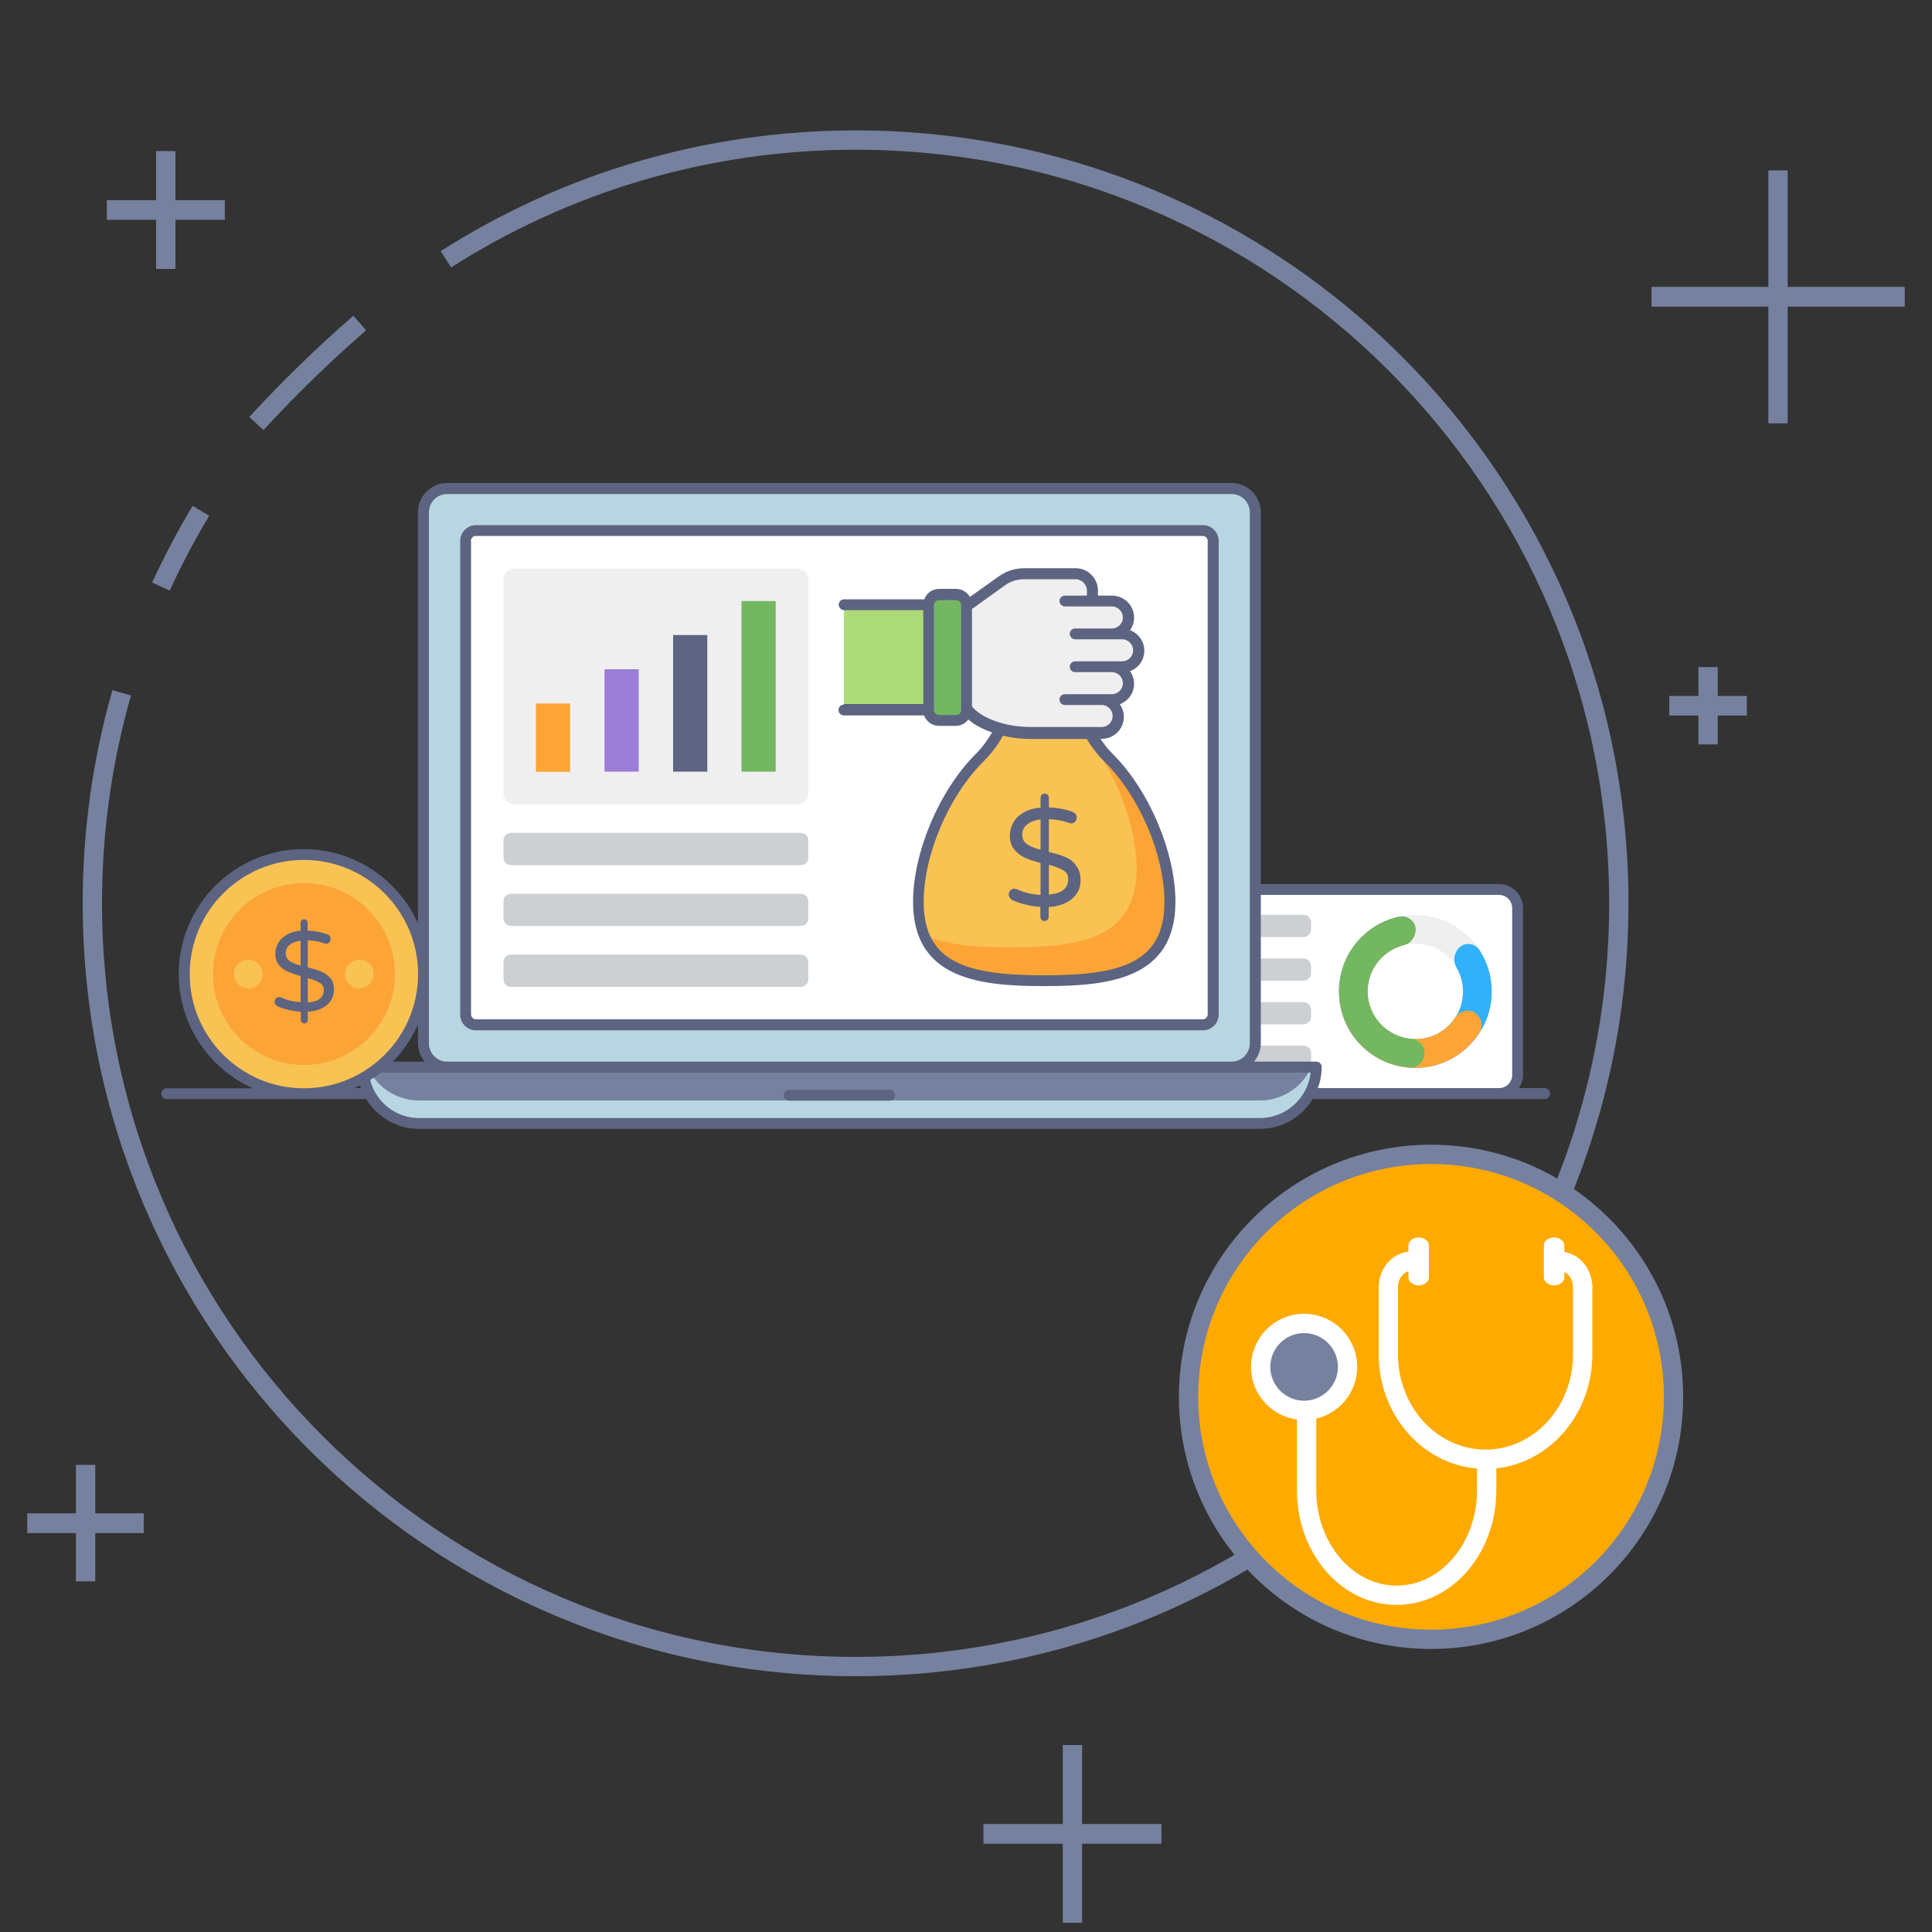<?xml version="1.0" encoding="utf-8"?>
<!-- Generator: Adobe Illustrator 25.2.1, SVG Export Plug-In . SVG Version: 6.00 Build 0)  -->
<svg version="1.1" id="Layer_1" xmlns="http://www.w3.org/2000/svg" xmlns:xlink="http://www.w3.org/1999/xlink" x="0px" y="0px"
	 width="100px" height="100px" viewBox="0 0 100 100" style="enable-background:new 0 0 100 100;" xml:space="preserve">
<rect x="0" y="0" width="100" height="100" fill="#333333" stroke="none"/>
<style type="text/css">
	.st0{fill:none;stroke:#76819F;stroke-miterlimit:10;}
	.st1{fill:#FFAA00;stroke:#76819F;stroke-miterlimit:10;}
	.st2{fill:#FFFFFF;}
	.st3{fill:none;stroke:#FFFFFF;stroke-miterlimit:10;}
	.st4{fill:#76819F;stroke:#FFFFFF;stroke-miterlimit:10;}
	.st5{fill:#CCD0D3;}
	.st6{fill:#EFEFEF;}
	.st7{fill:#30B1F9;}
	.st8{fill:#FCA536;}
	.st9{fill:#73B760;}
	.st10{fill:#B8D6E1;}
	.st11{fill:#76819F;}
	.st12{fill:#F9C354;}
	.st13{fill:#ACDA77;}
	.st14{fill:#9B7CD7;}
	.st15{fill:#5C6481;}
</style>
<g>
	<g>
		<g>
			<path class="st0" d="M13.27,21.92c1.69-1.83,3.47-3.57,5.35-5.2"/>
			<path class="st0" d="M8.33,30.36c0.62-1.35,1.31-2.66,2.07-3.92"/>
			<path class="st0" d="M23.08,13.42c6.13-3.91,13.41-6.17,21.21-6.17c21.82,0,39.5,17.69,39.5,39.5c0,21.82-17.69,39.51-39.5,39.51
				c-21.82,0-39.51-17.69-39.51-39.51c0-3.78,0.53-7.43,1.52-10.89"/>
		</g>
		<g>
			<line class="st0" x1="85.49" y1="15.36" x2="98.58" y2="15.36"/>
			<line class="st0" x1="92.03" y1="21.91" x2="92.03" y2="8.82"/>
			<line class="st0" x1="85.49" y1="15.36" x2="98.58" y2="15.36"/>
		</g>
		<g>
			<line class="st0" x1="1.42" y1="78.84" x2="7.44" y2="78.84"/>
			<line class="st0" x1="4.43" y1="81.85" x2="4.43" y2="75.82"/>
			<line class="st0" x1="1.42" y1="78.84" x2="7.44" y2="78.84"/>
		</g>
		<g>
			<line class="st0" x1="50.91" y1="94.92" x2="60.11" y2="94.92"/>
			<line class="st0" x1="55.51" y1="99.52" x2="55.51" y2="90.32"/>
			<line class="st0" x1="50.91" y1="94.92" x2="60.11" y2="94.92"/>
		</g>
		<g>
			<line class="st0" x1="5.54" y1="10.87" x2="11.63" y2="10.87"/>
			<line class="st0" x1="8.58" y1="13.92" x2="8.58" y2="7.82"/>
			<line class="st0" x1="5.54" y1="10.87" x2="11.63" y2="10.87"/>
		</g>
		<g>
			<line class="st0" x1="86.41" y1="36.53" x2="90.41" y2="36.53"/>
			<line class="st0" x1="88.41" y1="38.53" x2="88.41" y2="34.53"/>
			<line class="st0" x1="86.41" y1="36.53" x2="90.41" y2="36.53"/>
		</g>
	</g>
	<circle class="st1" cx="74.07" cy="72.3" r="12.55"/>
	<g>
		<path class="st2" d="M72.9,64.46c0-0.23,0.24-0.41,0.53-0.41l0,0c0.29,0,0.53,0.19,0.53,0.41v1.66c0,0.23-0.24,0.41-0.53,0.41l0,0
			c-0.29,0-0.53-0.19-0.53-0.41V64.46z"/>
		<path class="st2" d="M79.91,64.46c0-0.23,0.24-0.41,0.53-0.41l0,0c0.29,0,0.53,0.19,0.53,0.41v1.66c0,0.23-0.24,0.41-0.53,0.41
			l0,0c-0.29,0-0.53-0.19-0.53-0.41V64.46z"/>
	</g>
	<g>
		<path class="st3" d="M67.63,71.38v5.76c0,3,2.09,5.43,4.66,5.43c2.57,0,4.66-2.43,4.66-5.43v-1.71"/>
		<path class="st3" d="M71.86,66.51v3.59c0,3,2.25,5.43,5.03,5.43c2.78,0,5.03-2.43,5.03-5.43v-3.57"/>
		<path class="st3" d="M71.86,66.63L71.86,66.63c0-0.74,0.54-1.35,1.2-1.35"/>
		<path class="st3" d="M81.92,66.63L81.92,66.63c0-0.74-0.54-1.35-1.2-1.35"/>
	</g>
	<path class="st4" d="M65.25,70.75c0-1.24,1.01-2.25,2.25-2.25c1.24,0,2.25,1.01,2.25,2.25c0,1.24-1.01,2.25-2.25,2.25
		C66.26,73,65.25,71.99,65.25,70.75z"/>
</g>
<g>
	<path class="st2" d="M62.07,47v8.64c0,0.53,0.43,0.96,0.96,0.96h14.56c0.53,0,0.96-0.43,0.96-0.96V47c0-0.53-0.43-0.96-0.96-0.96
		H63.03C62.5,46.03,62.07,46.47,62.07,47z"/>
	<g>
		<path class="st5" d="M63.78,48.5h3.69c0.21,0,0.39-0.17,0.39-0.39v-0.37c0-0.21-0.17-0.39-0.39-0.39h-3.69
			c-0.21,0-0.39,0.17-0.39,0.39v0.37C63.39,48.33,63.57,48.5,63.78,48.5z"/>
	</g>
	<g>
		<path class="st5" d="M63.78,50.76h3.69c0.21,0,0.39-0.17,0.39-0.39v-0.37c0-0.21-0.17-0.39-0.39-0.39h-3.69
			c-0.21,0-0.39,0.17-0.39,0.39v0.37C63.39,50.59,63.57,50.76,63.78,50.76z"/>
	</g>
	<g>
		<path class="st5" d="M63.78,53.02h3.69c0.21,0,0.39-0.17,0.39-0.39v-0.37c0-0.21-0.17-0.39-0.39-0.39h-3.69
			c-0.21,0-0.39,0.17-0.39,0.39v0.37C63.39,52.84,63.57,53.02,63.78,53.02z"/>
	</g>
	<g>
		<path class="st5" d="M63.78,55.27h3.69c0.21,0,0.39-0.17,0.39-0.39v-0.37c0-0.21-0.17-0.39-0.39-0.39h-3.69
			c-0.21,0-0.39,0.17-0.39,0.39v0.37C63.39,55.1,63.57,55.27,63.78,55.27z"/>
	</g>
	<g>
		<path class="st6" d="M73.26,47.36c-2.19,0-3.96,1.77-3.96,3.96c0,2.19,1.77,3.96,3.96,3.96c2.19,0,3.96-1.77,3.96-3.96
			C77.22,49.13,75.44,47.36,73.26,47.36z M73.26,53.78c-1.37,0-2.47-1.11-2.47-2.47s1.11-2.47,2.47-2.47c1.36,0,2.47,1.11,2.47,2.47
			S74.62,53.78,73.26,53.78z"/>
	</g>
	<g>
		<path class="st7" d="M75.52,49.06L75.52,49.06c-0.27,0.27-0.32,0.69-0.13,1.02c0.28,0.48,0.4,1.05,0.3,1.66
			c-0.16,0.98-0.94,1.79-1.91,1.99c-1.6,0.33-3-0.88-3-2.41c0-1.16,0.8-2.13,1.88-2.4c0.36-0.09,0.6-0.43,0.6-0.8v0
			c0-0.44-0.41-0.76-0.84-0.67c-1.79,0.38-3.12,1.96-3.12,3.87c0,2.33,2,4.18,4.38,3.93c1.82-0.19,3.31-1.67,3.51-3.49
			c0.1-0.96-0.14-1.85-0.61-2.58C76.35,48.81,75.83,48.75,75.52,49.06z"/>
	</g>
	<g>
		<path class="st8" d="M76.33,52.41c-0.35-0.2-0.78-0.09-1,0.25c-0.35,0.54-0.9,0.94-1.55,1.07c-1.6,0.33-3-0.88-3-2.41
			c0-1.16,0.8-2.13,1.88-2.4c0.37-0.09,0.61-0.44,0.6-0.82c-0.01-0.44-0.46-0.73-0.88-0.64c-1.76,0.4-3.07,1.97-3.07,3.86
			c0,2.33,2,4.18,4.38,3.93c1.2-0.12,2.24-0.81,2.88-1.79C76.79,53.11,76.69,52.63,76.33,52.41L76.33,52.41z"/>
	</g>
	<g>
		<path class="st9" d="M73.73,54.56c0.03-0.41-0.28-0.75-0.68-0.79c-1.27-0.11-2.26-1.17-2.26-2.46c0-1.16,0.8-2.13,1.88-2.4
			c0.37-0.09,0.61-0.44,0.6-0.82c-0.01-0.44-0.46-0.73-0.88-0.64c-1.76,0.4-3.07,1.97-3.07,3.86c0,2.08,1.6,3.79,3.65,3.94
			C73.36,55.29,73.7,54.97,73.73,54.56L73.73,54.56z"/>
	</g>
</g>
<path class="st10" d="M64.98,26.52v27.48c0,0.68-0.55,1.24-1.24,1.24H23.15c-0.68,0-1.24-0.55-1.24-1.24V26.52
	c0-0.68,0.55-1.24,1.24-1.24h40.59C64.42,25.28,64.98,25.83,64.98,26.52z"/>
<g>
	<path class="st2" d="M24.09,52.51V28c0-0.3,0.24-0.54,0.54-0.54h37.62c0.3,0,0.54,0.24,0.54,0.54v24.5c0,0.3-0.24,0.54-0.54,0.54
		H24.64C24.34,53.05,24.09,52.81,24.09,52.51z"/>
</g>
<g>
	<path class="st5" d="M26.06,50.69V49.8c0-0.22,0.18-0.39,0.39-0.39h15c0.22,0,0.39,0.18,0.39,0.39v0.89c0,0.22-0.18,0.39-0.39,0.39
		h-15C26.23,51.09,26.06,50.91,26.06,50.69z"/>
</g>
<g>
	<path class="st5" d="M26.06,47.54v-0.89c0-0.22,0.18-0.39,0.39-0.39h15c0.22,0,0.39,0.18,0.39,0.39v0.89
		c0,0.22-0.18,0.39-0.39,0.39h-15C26.23,47.93,26.06,47.76,26.06,47.54z"/>
</g>
<g>
	<path class="st5" d="M26.06,44.39V43.5c0-0.22,0.18-0.39,0.39-0.39h15c0.22,0,0.39,0.18,0.39,0.39v0.89c0,0.22-0.18,0.39-0.39,0.39
		h-15C26.23,44.78,26.06,44.6,26.06,44.39z"/>
</g>
<path class="st11" d="M65.21,58.15H21.69c-1.61,0-2.92-1.31-2.92-2.92v0h49.36v0C68.13,56.84,66.82,58.15,65.21,58.15z"/>
<g>
	<path class="st10" d="M68.13,55.23c0,0.81-0.33,1.53-0.85,2.06c-0.53,0.53-1.26,0.85-2.06,0.85H21.69c-1.62,0-2.92-1.31-2.92-2.92
		h0.25c0.45,1.02,1.47,1.74,2.67,1.74h43.52c0.81,0,1.53-0.33,2.06-0.85c0.26-0.26,0.46-0.56,0.61-0.89H68.13z"/>
</g>
<g>
	<g>
		<path class="st12" d="M52.14,36.82c-0.25,0.9-0.75,1.72-1.43,2.4c-1.9,1.88-3.18,5.07-3.18,7.47c0,3.63,2.91,4.08,6.51,4.08
			c3.6,0,6.51-0.45,6.51-4.08c0-2.4-1.28-5.58-3.18-7.47c-0.68-0.67-1.17-1.5-1.43-2.4H52.14z"/>
		<g>
			<g>
				<path class="st8" d="M60.55,46.67c0,3.64-2.92,4.08-6.51,4.08c-2.92,0-5.39-0.3-6.21-2.35c1.17,0.52,2.75,0.63,4.49,0.63
					c3.6,0,6.51-0.45,6.51-4.08c0-2.02-0.9-4.59-2.32-6.47C58.89,40.17,60.55,43.94,60.55,46.67z"/>
			</g>
		</g>
	</g>
	<g>
		<path class="st9" d="M48.06,31.33l0,5.41c0,0.3,0.24,0.55,0.55,0.55h0.87c0.3,0,0.55-0.24,0.55-0.55l0-5.41
			c0-0.3-0.24-0.55-0.55-0.55h-0.87C48.3,30.78,48.06,31.03,48.06,31.33z"/>
		<polyline class="st13" points="43.68,31.33 48.06,31.33 48.06,36.75 43.68,36.75 		"/>
		<path class="st6" d="M55.66,29.7h-2.65c-0.42,0-0.82,0.13-1.16,0.37l-1.83,1.31v5.3c0,0,0.3,0.67,1.82,1.09
			c0.5,0.13,1.02,0.19,1.54,0.19h3.16v-7.38C56.54,30.1,56.14,29.7,55.66,29.7z"/>
		<g>
			<path class="st6" d="M55.12,31.12h2.43c0.47,0,0.86,0.38,0.86,0.86l0,0c0,0.47-0.38,0.86-0.86,0.86h-1.9"/>
			<path class="st6" d="M55.65,32.83h2.43c0.47,0,0.86,0.38,0.86,0.86l0,0c0,0.47-0.38,0.86-0.86,0.86h-2.43"/>
			<path class="st6" d="M55.65,34.54h1.9c0.47,0,0.86,0.38,0.86,0.86l0,0c0,0.47-0.38,0.86-0.86,0.86h-2.43"/>
			<path class="st6" d="M55.12,36.25h1.9c0.47,0,0.86,0.38,0.86,0.86v0c0,0.47-0.38,0.86-0.86,0.86h-2.43"/>
		</g>
	</g>
</g>
<g>
	<g>
		
			<ellipse transform="matrix(0.912 -0.41 0.41 0.912 -19.273 10.868)" class="st12" cx="15.73" cy="50.42" rx="6.19" ry="6.19"/>
		<g>
			
				<ellipse transform="matrix(1.157382e-03 -1 1 1.157382e-03 -34.705 66.085)" class="st8" cx="15.73" cy="50.42" rx="4.71" ry="4.71"/>
		</g>
		<g>
			<path class="st12" d="M18.6,51.16c-0.41,0-0.74-0.33-0.74-0.74c0-0.41,0.33-0.74,0.74-0.74c0.41,0,0.74,0.33,0.74,0.74
				C19.34,50.82,19.01,51.16,18.6,51.16z"/>
		</g>
		<g>
			<path class="st12" d="M12.85,51.16c-0.41,0-0.74-0.33-0.74-0.74c0-0.41,0.33-0.74,0.74-0.74c0.41,0,0.74,0.33,0.74,0.74
				C13.6,50.82,13.26,51.16,12.85,51.16z"/>
		</g>
	</g>
</g>
<g>
	<path class="st6" d="M26.06,41.07V29.99c0-0.31,0.25-0.56,0.56-0.56h14.66c0.31,0,0.56,0.25,0.56,0.56v11.08
		c0,0.31-0.25,0.56-0.56,0.56H26.62C26.31,41.63,26.06,41.38,26.06,41.07z"/>
</g>
<g>
	<rect x="27.74" y="36.41" class="st8" width="1.77" height="3.54"/>
</g>
<g>
	<rect x="31.29" y="34.64" class="st14" width="1.77" height="5.3"/>
</g>
<g>
	<rect x="38.38" y="31.11" class="st9" width="1.77" height="8.83"/>
</g>
<path class="st15" d="M79.95,56.32h-1.33c0.13-0.2,0.21-0.43,0.21-0.68V47c0-0.69-0.56-1.24-1.24-1.24H65.26V26.52
	c0-0.84-0.68-1.52-1.52-1.52H23.15c-0.84,0-1.52,0.68-1.52,1.52v21.27c-1.01-2.26-3.27-3.84-5.91-3.84c-3.57,0-6.47,2.9-6.47,6.47
	c0,2.63,1.58,4.9,3.84,5.91H8.63c-0.16,0-0.28,0.13-0.28,0.28c0,0.16,0.13,0.28,0.28,0.28h10.33c0.56,0.92,1.57,1.54,2.73,1.54
	h43.52c1.16,0,2.17-0.62,2.73-1.54c2.41,0,7.81,0,12.01,0c0.16,0,0.28-0.13,0.28-0.28C80.23,56.45,80.11,56.32,79.95,56.32z
	 M22.2,26.52c0-0.53,0.43-0.95,0.95-0.95h40.59c0.53,0,0.95,0.43,0.95,0.95v27.48c0,0.53-0.43,0.95-0.95,0.95H23.15
	c-0.53,0-0.95-0.43-0.95-0.95V26.52z M21.98,54.95h-1.65c0.54-0.55,0.98-1.2,1.3-1.91v0.95C21.64,54.36,21.77,54.69,21.98,54.95z
	 M9.82,50.42c0-3.26,2.65-5.91,5.91-5.91s5.91,2.65,5.91,5.91c0,3.26-2.65,5.91-5.91,5.91S9.82,53.67,9.82,50.42z M18.35,56.32
	c0.1-0.04,0.2-0.09,0.29-0.14c0.01,0.05,0.03,0.1,0.04,0.14H18.35z M65.21,57.87H21.69c-1.22,0-2.24-0.84-2.53-1.97
	c0.19-0.12,0.37-0.25,0.55-0.38c17.63,0,30.69,0,48.13,0C67.69,56.83,66.57,57.87,65.21,57.87z M68.21,56.32
	c0.13-0.34,0.2-0.71,0.2-1.09c0-0.16-0.13-0.28-0.28-0.28h-3.22c0.21-0.26,0.35-0.59,0.35-0.95v-7.68h12.33
	c0.38,0,0.68,0.31,0.68,0.68v8.64c0,0.38-0.31,0.68-0.68,0.68H68.21z"/>
<path class="st15" d="M24.64,53.33h37.62c0.45,0,0.82-0.37,0.82-0.83V28c0-0.45-0.37-0.82-0.82-0.82H24.64
	c-0.45,0-0.82,0.37-0.82,0.82v24.5C23.81,52.96,24.18,53.33,24.64,53.33z M24.37,28c0-0.15,0.12-0.26,0.26-0.26h37.62
	c0.15,0,0.26,0.12,0.26,0.26v24.5c0,0.15-0.12,0.26-0.26,0.26H24.64c-0.15,0-0.26-0.12-0.26-0.26V28z"/>
<path class="st15" d="M46.05,56.41h-5.2c-0.16,0-0.28,0.13-0.28,0.28c0,0.16,0.13,0.28,0.28,0.28h5.2c0.16,0,0.28-0.13,0.28-0.28
	C46.33,56.53,46.2,56.41,46.05,56.41z"/>
<path class="st15" d="M43.68,36.47c-0.16,0-0.28,0.13-0.28,0.28s0.13,0.28,0.28,0.28h4.15c0.12,0.32,0.42,0.54,0.77,0.54h0.87
	c0.27,0,0.5-0.13,0.65-0.33c0.24,0.21,0.62,0.46,1.23,0.67c-0.23,0.39-0.5,0.77-0.83,1.1c-1.89,1.87-3.26,5.1-3.26,7.67
	c0,4.03,3.5,4.36,6.79,4.36c3.29,0,6.79-0.34,6.79-4.36c0-2.57-1.37-5.8-3.26-7.67c-0.24-0.24-0.44-0.5-0.62-0.77h0.07
	c0.63,0,1.14-0.51,1.14-1.14c0-0.24-0.08-0.47-0.21-0.65c0.43-0.16,0.74-0.57,0.74-1.06c0-0.24-0.08-0.47-0.21-0.65
	c0.43-0.16,0.74-0.57,0.74-1.06c0-0.49-0.31-0.9-0.74-1.06c0.13-0.18,0.21-0.41,0.21-0.65c0-0.63-0.51-1.14-1.14-1.14h-0.73v-0.26
	c0-0.64-0.52-1.16-1.16-1.16h-2.65c-0.48,0-0.94,0.15-1.32,0.42l-1.5,1.07c-0.14-0.25-0.41-0.42-0.72-0.42h-0.87
	c-0.36,0-0.66,0.23-0.77,0.54h-4.15c-0.16,0-0.28,0.13-0.28,0.28s0.13,0.28,0.28,0.28h4.1v4.86H43.68z M60.27,46.68
	c0,3.18-2.28,3.8-6.23,3.8c-3.94,0-6.23-0.62-6.23-3.8c0-2.44,1.3-5.49,3.1-7.27c0.4-0.4,0.74-0.85,1-1.33
	c0.45,0.11,0.94,0.17,1.46,0.17c0.09,0,2.94,0,2.88,0c0.25,0.42,0.56,0.82,0.91,1.17C58.97,41.19,60.27,44.24,60.27,46.68z
	 M50.3,31.53l1.71-1.23c0.29-0.21,0.64-0.32,1-0.32h2.65c0.33,0,0.6,0.27,0.6,0.59v0.26h-1.14c-0.16,0-0.28,0.13-0.28,0.28
	s0.13,0.28,0.28,0.28h2.43c0.32,0,0.57,0.26,0.57,0.57c0,0.32-0.26,0.57-0.57,0.57h-1.9c-0.16,0-0.28,0.13-0.28,0.28
	s0.13,0.28,0.28,0.28c0.09,0,2.51,0,2.43,0c0.32,0,0.57,0.26,0.57,0.57c0,0.32-0.26,0.57-0.57,0.57c-0.08,0-2.5,0-2.43,0
	c-0.16,0-0.28,0.13-0.28,0.28c0,0.16,0.13,0.28,0.28,0.28h1.9c0.32,0,0.57,0.26,0.57,0.57c0,0.32-0.26,0.57-0.57,0.57
	c-0.08,0-2.5,0-2.43,0c-0.16,0-0.28,0.13-0.28,0.28c0,0.16,0.13,0.28,0.28,0.28h1.9c0.32,0,0.57,0.26,0.57,0.57
	c0,0.32-0.26,0.57-0.57,0.57c-0.1,0-3.81,0-3.63,0c-0.53,0-1.03-0.06-1.47-0.18c-1.13-0.31-1.52-0.76-1.61-0.89V31.53z M48.61,31.06
	h0.87c0.15,0,0.27,0.12,0.27,0.27v5.41c0,0.15-0.12,0.27-0.27,0.27h-0.87c-0.15,0-0.27-0.12-0.27-0.27v-5.41
	C48.34,31.18,48.46,31.06,48.61,31.06z"/>
<rect x="34.84" y="32.87" class="st15" width="1.77" height="7.07"/>
<path class="st15" d="M55.14,44.36c-0.23-0.1-0.51-0.18-0.85-0.26v-1.7c0.37,0.01,0.72,0.08,1.04,0.19
	c0.05,0.02,0.09,0.03,0.11,0.03c0.09,0,0.16-0.03,0.21-0.09c0.05-0.06,0.08-0.13,0.08-0.21c0-0.14-0.07-0.24-0.2-0.29
	c-0.36-0.14-0.78-0.22-1.24-0.24v-0.49c0-0.06-0.02-0.11-0.06-0.16c-0.04-0.04-0.1-0.06-0.16-0.06c-0.06,0-0.11,0.02-0.15,0.06
	c-0.04,0.04-0.06,0.1-0.06,0.16v0.5c-0.34,0.03-0.63,0.11-0.87,0.25c-0.24,0.14-0.42,0.31-0.54,0.52c-0.12,0.21-0.18,0.44-0.18,0.69
	c0,0.28,0.07,0.51,0.22,0.7c0.15,0.18,0.33,0.33,0.55,0.43c0.22,0.1,0.49,0.19,0.82,0.28v1.65c-0.42-0.02-0.83-0.11-1.22-0.29
	c-0.04-0.02-0.09-0.03-0.14-0.03c-0.09,0-0.16,0.03-0.21,0.09c-0.05,0.06-0.08,0.13-0.08,0.21c0,0.06,0.02,0.12,0.06,0.18
	c0.04,0.05,0.09,0.09,0.14,0.12c0.45,0.19,0.93,0.3,1.44,0.34v0.51c0,0.07,0.02,0.12,0.06,0.16c0.04,0.04,0.09,0.06,0.15,0.06
	c0.07,0,0.12-0.02,0.16-0.06c0.04-0.04,0.06-0.09,0.06-0.15v-0.51c0.33-0.02,0.62-0.09,0.87-0.21c0.25-0.12,0.44-0.28,0.58-0.49
	c0.14-0.2,0.2-0.43,0.2-0.69c0-0.31-0.08-0.56-0.23-0.75C55.56,44.59,55.37,44.45,55.14,44.36z M53.85,43.98
	c-0.31-0.08-0.54-0.18-0.7-0.29c-0.16-0.11-0.24-0.28-0.24-0.49c0-0.22,0.09-0.4,0.26-0.53c0.17-0.14,0.4-0.22,0.69-0.26V43.98z
	 M54.29,46.3v-1.54c0.33,0.09,0.59,0.19,0.75,0.29c0.17,0.1,0.25,0.25,0.25,0.43C55.3,45.98,54.96,46.25,54.29,46.3z"/>
<path class="st15" d="M16.63,50.29c-0.19-0.08-0.42-0.15-0.7-0.22v-1.4c0.31,0.01,0.59,0.06,0.86,0.16
	c0.04,0.02,0.07,0.02,0.09,0.02c0.07,0,0.13-0.03,0.17-0.08c0.04-0.05,0.06-0.11,0.06-0.17c0-0.12-0.06-0.2-0.17-0.24
	c-0.3-0.11-0.64-0.18-1.02-0.19v-0.41c0-0.05-0.02-0.09-0.05-0.13c-0.04-0.04-0.08-0.05-0.13-0.05c-0.05,0-0.09,0.02-0.13,0.05
	c-0.03,0.04-0.05,0.08-0.05,0.13v0.41c-0.28,0.02-0.52,0.09-0.71,0.21c-0.2,0.11-0.35,0.26-0.45,0.43c-0.1,0.17-0.15,0.36-0.15,0.56
	c0,0.23,0.06,0.42,0.18,0.57c0.12,0.15,0.27,0.27,0.46,0.35c0.18,0.08,0.41,0.16,0.67,0.23v1.35c-0.35-0.02-0.68-0.09-1-0.24
	c-0.04-0.02-0.07-0.02-0.11-0.02c-0.07,0-0.13,0.02-0.17,0.07s-0.07,0.11-0.07,0.17c0,0.05,0.02,0.1,0.05,0.14
	c0.03,0.04,0.07,0.08,0.12,0.1c0.37,0.16,0.77,0.25,1.19,0.28v0.42c0,0.05,0.02,0.1,0.05,0.13c0.03,0.03,0.08,0.05,0.13,0.05
	c0.05,0,0.1-0.02,0.13-0.05c0.03-0.03,0.05-0.08,0.05-0.13v-0.42c0.27-0.02,0.51-0.07,0.71-0.17c0.21-0.1,0.36-0.23,0.48-0.4
	c0.11-0.17,0.17-0.36,0.17-0.56c0-0.26-0.06-0.46-0.19-0.61C16.97,50.48,16.82,50.37,16.63,50.29z M15.57,49.98
	c-0.26-0.07-0.45-0.15-0.58-0.24c-0.13-0.09-0.2-0.23-0.2-0.4c0-0.18,0.07-0.33,0.21-0.44c0.14-0.11,0.33-0.18,0.56-0.21V49.98z
	 M15.93,51.89v-1.26c0.27,0.07,0.48,0.15,0.62,0.24c0.14,0.08,0.21,0.2,0.21,0.36C16.76,51.63,16.48,51.85,15.93,51.89z"/>
</svg>

